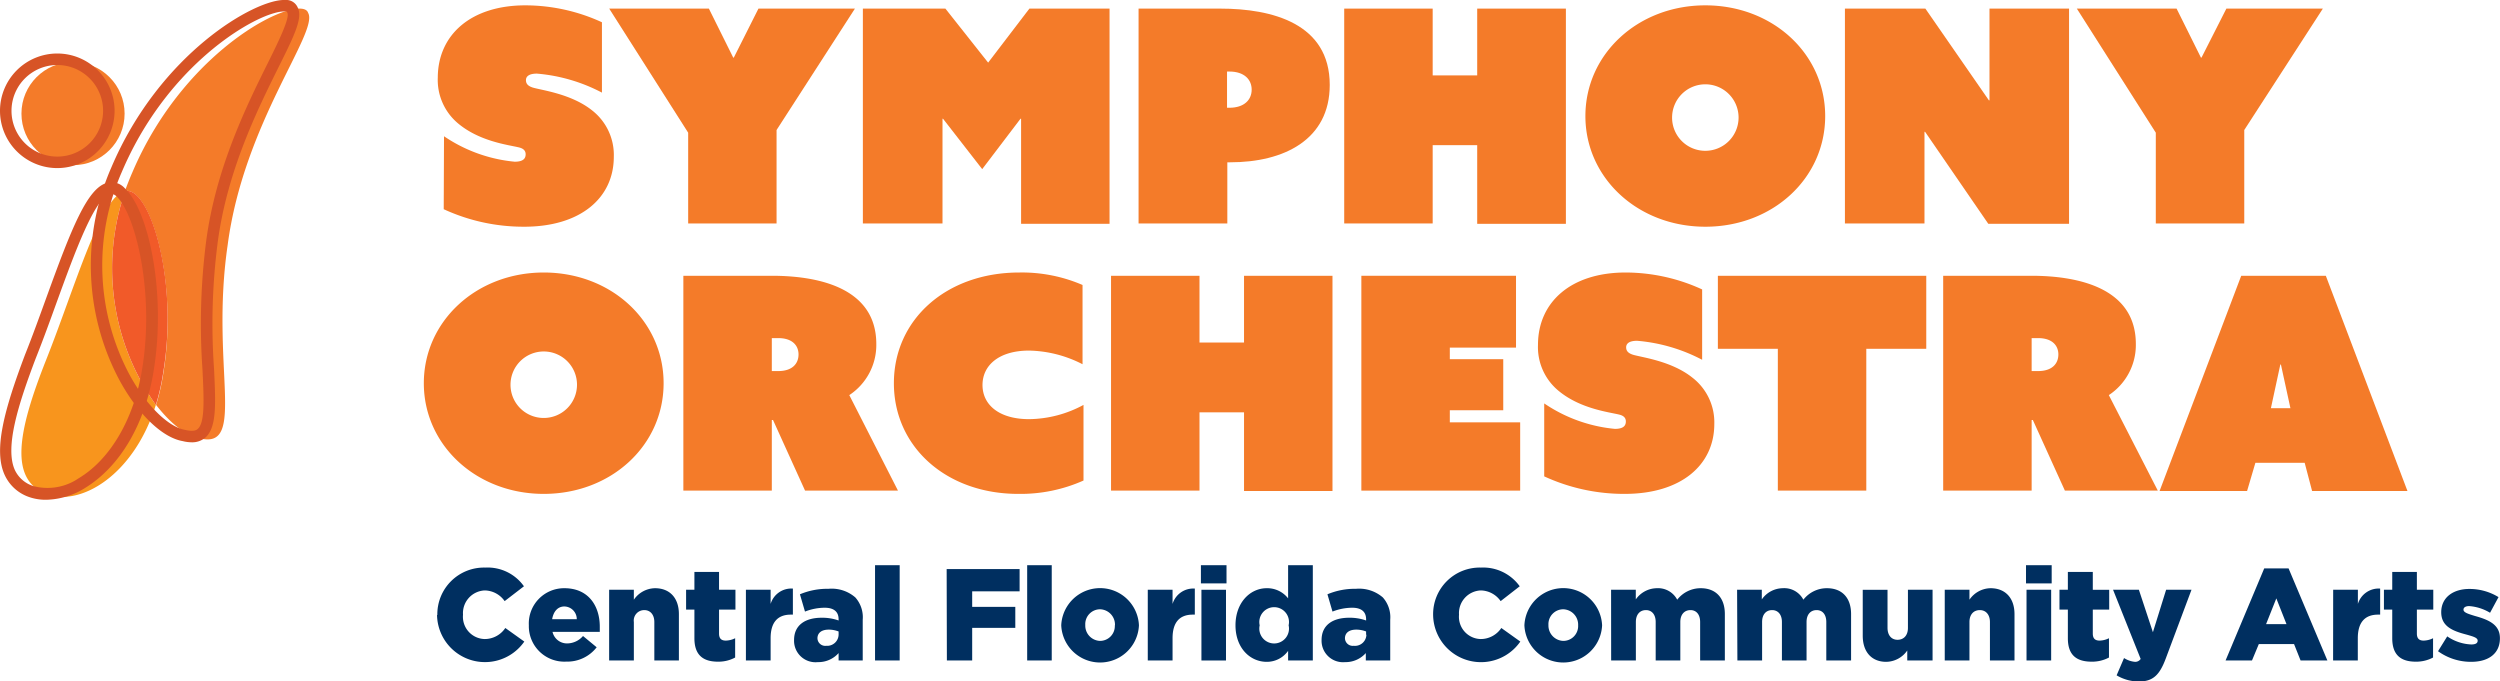 <?xml version="1.0" encoding="UTF-8"?> <svg xmlns="http://www.w3.org/2000/svg" viewBox="0 0 336.87 91.83"><defs><style>.cls-1{fill:#f47b29;}.cls-2{fill:#f8951d;}.cls-3{fill:#f15a29;}.cls-4{fill:#d75426;}.cls-5{fill:#002f60;}</style></defs><g id="Layer_2" data-name="Layer 2"><g id="Layer_1-2" data-name="Layer 1"><path class="cls-1" d="M41.52,1.74C40.69-1,25.2,5.89,17.82,23.26c-.37.84-.68,1.67-1,2.49,3.25-.77,7.25,11.85,5.21,24.39a28.94,28.94,0,0,1-1,4.42c2,2.57,4.11,4.2,5.89,4.51C33.3,60.62,28.3,49.21,30.68,33,32.84,16.55,43,4.31,41.52,1.74Z"></path><path class="cls-2" d="M16.86,25.75h0c-3.32.71-6.67,12.73-10.63,22.71s-5,16.28.18,18.17C10.86,68.2,18,64.11,21,54.56A31.73,31.73,0,0,1,16.86,25.75Z"></path><path class="cls-3" d="M16.86,25.75A31.73,31.73,0,0,0,21,54.56a28.94,28.94,0,0,0,1-4.42C24.11,37.6,20.11,25,16.86,25.75Z"></path><circle class="cls-1" cx="9.84" cy="15.31" r="6.95"></circle><path class="cls-4" d="M25.85,59.6a5.07,5.07,0,0,1-1.23-.16c-2.77-.48-6.07-3.66-8.57-8.3A32.91,32.91,0,0,1,15,22.57C21.51,7.21,34.43-.18,38.43,0a1.68,1.68,0,0,1,1.68,1c.73,1.41-.47,3.83-2.63,8.16C34.74,14.71,30.6,23,29.33,32.7h0a85.39,85.39,0,0,0-.49,16.95c.23,4.84.38,8-1.21,9.35A2.73,2.73,0,0,1,25.85,59.6ZM38.31,1.54a4.91,4.91,0,0,0-1.26.2C32.81,2.86,22.19,9.57,16.41,23.18a31.37,31.37,0,0,0,1,27.23c2.2,4.1,5.22,7.11,7.51,7.51,1.23.3,1.59,0,1.71-.11,1-.82.85-4,.65-8.07a87.82,87.82,0,0,1,.5-17.25c1.31-9.91,5.52-18.38,8.31-24,1.42-2.86,3-6.09,2.63-6.77l-.07-.16A1.05,1.05,0,0,0,38.31,1.54Z"></path><path class="cls-4" d="M6.26,67.34A6.68,6.68,0,0,1,4,67,5.61,5.61,0,0,1,.63,64c-1.56-3.39,0-8.93,2.74-16.2,1-2.5,1.94-5.11,2.86-7.65,3.36-9.25,5.56-15,8.33-15.54a2.37,2.37,0,0,1,2.24.74c3.24,3,5.61,14.1,3.92,24.53-1.15,7.26-4.54,13-9.3,15.9A10.19,10.19,0,0,1,6.26,67.34ZM15,26.11h-.11c-2.1.44-4.82,7.94-7.23,14.56-.92,2.55-1.87,5.17-2.87,7.68-2.27,6-4.19,11.92-2.78,15a4.1,4.1,0,0,0,2.5,2.15,7.42,7.42,0,0,0,6.1-1.06c4.3-2.57,7.5-8.11,8.56-14.81h0c1.69-10.46-1-20.85-3.44-23.14A1.24,1.24,0,0,0,15,26.11Z"></path><path class="cls-4" d="M7.72,22.65a7.72,7.72,0,1,1,7.72-7.72A7.73,7.73,0,0,1,7.72,22.65Zm0-13.89a6.17,6.17,0,1,0,6.17,6.17A6.17,6.17,0,0,0,7.72,8.76Z"></path><path class="cls-5" d="M58.93,82.86v0a6.29,6.29,0,0,1,6.46-6.38A6,6,0,0,1,70.6,79L68,81a3.33,3.33,0,0,0-2.68-1.44,3.06,3.06,0,0,0-2.93,3.27v0a3,3,0,0,0,2.93,3.28,3.34,3.34,0,0,0,2.77-1.49l2.56,1.83a6.46,6.46,0,0,1-11.76-3.58Z"></path><path class="cls-5" d="M71.26,84.26v0a4.76,4.76,0,0,1,4.79-5c3.26,0,4.77,2.4,4.77,5.19,0,.22,0,.46,0,.69H74.45a2,2,0,0,0,2,1.56,2.85,2.85,0,0,0,2.11-1l1.84,1.52a5,5,0,0,1-4.1,1.93A4.78,4.78,0,0,1,71.26,84.26Zm6.46-.82a1.71,1.71,0,0,0-1.67-1.72c-.88,0-1.47.66-1.65,1.72Z"></path><path class="cls-5" d="M82.08,79.47h3.33v1.34a3.53,3.53,0,0,1,2.85-1.55c2,0,3.22,1.33,3.22,3.49V89H88.17V83.82c0-1-.55-1.61-1.35-1.61a1.41,1.41,0,0,0-1.41,1.61V89H82.08Z"></path><path class="cls-5" d="M93.57,86V82.14H92.45V79.47h1.12v-2.4h3.32v2.4H99.1v2.67H96.89v3.23c0,.66.3.95.91.95A2.94,2.94,0,0,0,99.06,86v2.6a4.74,4.74,0,0,1-2.31.56C94.75,89.16,93.57,88.28,93.57,86Z"></path><path class="cls-5" d="M100.51,79.47h3.33v1.91a2.91,2.91,0,0,1,3-2.07v3.51h-.28c-1.74,0-2.72,1-2.72,3.18v3h-3.33Z"></path><path class="cls-5" d="M107,86.24v0c0-2,1.49-3,3.72-3a6.54,6.54,0,0,1,2.28.37v-.16c0-1-.61-1.56-1.89-1.56a7.39,7.39,0,0,0-2.64.52l-.68-2.33a9.5,9.5,0,0,1,3.84-.74,4.86,4.86,0,0,1,3.62,1.16,4,4,0,0,1,1,3V89H113V88a3.64,3.64,0,0,1-2.8,1.22A2.89,2.89,0,0,1,107,86.24Zm6-.71v-.44a3.69,3.69,0,0,0-1.32-.25c-1,0-1.53.46-1.53,1.18v0a1.05,1.05,0,0,0,1.18,1A1.54,1.54,0,0,0,113,85.53Z"></path><path class="cls-5" d="M117.91,76.16h3.32V89h-3.32Z"></path><path class="cls-5" d="M127.56,76.68h9.83v3H131v2.09h5.81v2.83H131V89h-3.41Z"></path><path class="cls-5" d="M138.41,76.16h3.31V89h-3.31Z"></path><path class="cls-5" d="M143,84.26v0a5.24,5.24,0,0,1,10.47,0v0a5.24,5.24,0,0,1-10.47,0Zm7.24,0v0a2.07,2.07,0,0,0-2-2.16,2,2,0,0,0-2,2.12v0a2.06,2.06,0,0,0,2,2.14A2,2,0,0,0,150.22,84.26Z"></path><path class="cls-5" d="M154.66,79.47H158v1.91a2.91,2.91,0,0,1,3-2.07v3.51h-.28c-1.74,0-2.72,1-2.72,3.18v3h-3.34Z"></path><path class="cls-5" d="M161.82,76.16h3.45v2.45h-3.45Zm.07,3.31h3.31V89h-3.31Z"></path><path class="cls-5" d="M166.48,84.26v0c0-3.09,2-5,4.2-5a3.56,3.56,0,0,1,2.89,1.37V76.16h3.33V89h-3.33V87.7a3.5,3.5,0,0,1-2.88,1.48C168.43,89.18,166.48,87.3,166.48,84.26Zm7.16,0v0a2,2,0,1,0-3.9,0v0a2,2,0,1,0,3.9,0Z"></path><path class="cls-5" d="M178.08,86.24v0c0-2,1.49-3,3.72-3a6.54,6.54,0,0,1,2.28.37v-.16c0-1-.61-1.56-1.89-1.56a7.35,7.35,0,0,0-2.64.52l-.68-2.33a9.5,9.5,0,0,1,3.84-.74,4.88,4.88,0,0,1,3.62,1.16,4,4,0,0,1,1,3V89h-3.29V88a3.64,3.64,0,0,1-2.8,1.22A2.89,2.89,0,0,1,178.08,86.24Zm6-.71v-.44a3.69,3.69,0,0,0-1.32-.25c-1,0-1.53.46-1.53,1.18v0a1.05,1.05,0,0,0,1.18,1A1.54,1.54,0,0,0,184.12,85.53Z"></path><path class="cls-5" d="M193.11,82.86v0a6.28,6.28,0,0,1,6.45-6.38A6.06,6.06,0,0,1,204.78,79l-2.57,2a3.33,3.33,0,0,0-2.68-1.44,3.06,3.06,0,0,0-2.93,3.27v0a3,3,0,0,0,2.93,3.28,3.34,3.34,0,0,0,2.77-1.49l2.56,1.83a6.45,6.45,0,0,1-11.75-3.58Z"></path><path class="cls-5" d="M205.41,84.26v0a5.24,5.24,0,0,1,10.47,0v0a5.24,5.24,0,0,1-10.47,0Zm7.24,0v0a2.07,2.07,0,0,0-2-2.16,2,2,0,0,0-2,2.12v0a2.07,2.07,0,0,0,2,2.14A2,2,0,0,0,212.65,84.26Z"></path><path class="cls-5" d="M217.09,79.47h3.33v1.3a3.51,3.51,0,0,1,2.83-1.51A2.91,2.91,0,0,1,226,80.81a4,4,0,0,1,3.17-1.55c2,0,3.25,1.26,3.25,3.48V89h-3.33V83.81c0-1-.51-1.6-1.3-1.6s-1.37.56-1.37,1.6V89h-3.32V83.81c0-1-.52-1.6-1.31-1.6s-1.36.56-1.36,1.6V89h-3.33Z"></path><path class="cls-5" d="M234.07,79.47h3.33v1.3a3.49,3.49,0,0,1,2.83-1.51A2.9,2.9,0,0,1,243,80.81a4,4,0,0,1,3.18-1.55c2,0,3.25,1.26,3.25,3.48V89h-3.34V83.81c0-1-.51-1.6-1.3-1.6s-1.36.56-1.36,1.6V89h-3.32V83.81c0-1-.53-1.6-1.32-1.6s-1.35.56-1.35,1.6V89h-3.33Z"></path><path class="cls-5" d="M251,85.67v-6.2h3.34v5.14c0,1,.54,1.6,1.35,1.6s1.4-.56,1.4-1.6V79.47h3.32V89H257V87.65a3.5,3.5,0,0,1-2.84,1.53C252.18,89.18,251,87.82,251,85.67Z"></path><path class="cls-5" d="M262.05,79.47h3.33v1.34a3.51,3.51,0,0,1,2.84-1.55c2,0,3.23,1.33,3.23,3.49V89h-3.31V83.82c0-1-.55-1.61-1.36-1.61s-1.4.56-1.4,1.61V89h-3.33Z"></path><path class="cls-5" d="M273,76.16h3.46v2.45H273Zm.07,3.31h3.32V89h-3.32Z"></path><path class="cls-5" d="M278.64,86V82.14h-1.13V79.47h1.13v-2.4H282v2.4h2.21v2.67H282v3.23c0,.66.3.95.92.95a3,3,0,0,0,1.26-.32v2.6a4.82,4.82,0,0,1-2.32.56C279.81,89.16,278.64,88.28,278.64,86Z"></path><path class="cls-5" d="M291.88,79.47h3.42l-3.47,9.27c-.83,2.22-1.72,3.09-3.62,3.09a5.86,5.86,0,0,1-3-.83l1-2.33a3.33,3.33,0,0,0,1.45.51.87.87,0,0,0,.79-.39l-3.72-9.32h3.48l1.89,5.72Z"></path><path class="cls-5" d="M305.1,76.59h3.28L313.61,89H310l-.88-2.21h-4.75L303.45,89h-3.56Zm3,7.51-1.37-3.47-1.38,3.47Z"></path><path class="cls-5" d="M314.39,79.47h3.33v1.91a2.93,2.93,0,0,1,3-2.07v3.51h-.28c-1.74,0-2.73,1-2.73,3.18v3h-3.33Z"></path><path class="cls-5" d="M322.35,86V82.14h-1.12V79.47h1.12v-2.4h3.32v2.4h2.21v2.67h-2.21v3.23c0,.66.3.95.91.95a3,3,0,0,0,1.27-.32v2.6a4.82,4.82,0,0,1-2.32.56C323.53,89.16,322.35,88.28,322.35,86Z"></path><path class="cls-5" d="M328.52,87.75l1.24-2A6.14,6.14,0,0,0,333,86.84c.58,0,.86-.17.86-.51v0c0-.39-.54-.55-1.54-.83-1.88-.49-3.37-1.12-3.37-3v0c0-2,1.61-3.14,3.8-3.14a7.46,7.46,0,0,1,3.92,1.1l-1.14,2.11a6.33,6.33,0,0,0-2.81-.9c-.51,0-.77.2-.77.48v0c0,.37.56.55,1.54.85,1.88.52,3.37,1.17,3.37,3v0c0,2.09-1.56,3.18-3.88,3.18A7.58,7.58,0,0,1,328.52,87.75Z"></path><path class="cls-1" d="M59.83,18.36a20.33,20.33,0,0,0,9.52,3.43c1.2,0,1.48-.47,1.48-1s-.36-.79-.88-.92c-1.4-.35-5.44-.79-8.4-3.39a7.63,7.63,0,0,1-2.56-6C59,4.68,63.47.72,70.79.72A24.78,24.78,0,0,1,81.11,3v9.48a22.89,22.89,0,0,0-8.76-2.56c-1.16,0-1.48.44-1.48.88,0,.6.44.84.92,1,1.2.36,5.2.84,8,3.08a7.61,7.61,0,0,1,2.92,6.24c0,5.55-4.48,9.43-12.08,9.43a25.66,25.66,0,0,1-10.84-2.36Z"></path><path class="cls-1" d="M92.73,17.88,82.09,1.16H95.52l3.28,6.6h.08l3.32-6.6h13L104.64,17.52V30.11H92.73Z"></path><path class="cls-1" d="M116.27,1.16h11.12l5.76,7.28,5.56-7.28h10.8v29H137.59V16h-.08l-5.16,6.79L127.07,16H127V30.11H116.27Z"></path><path class="cls-1" d="M153.42,1.16h11c7,0,14.76,2,14.76,10.28,0,7.43-6.24,10.43-13.4,10.43h-.4v8.24H153.42Zm12.24,13.36c2,0,3-1.08,3-2.44s-1-2.44-3-2.44h-.32v4.88Z"></path><path class="cls-1" d="M181.13,1.16h11.92v9h6v-9H211v29H199.05V19.56h-6V30.11H181.13Z"></path><path class="cls-1" d="M229.79.72c9.07,0,16.15,6.52,16.15,14.92s-7.08,14.91-16.15,14.91S213.63,24,213.63,15.64,220.71.72,229.79.72Zm0,19.6a4.48,4.48,0,1,0-4.48-4.48A4.47,4.47,0,0,0,229.79,20.32Z"></path><path class="cls-1" d="M248.6,1.16h10.84L268,13.52l.08,0V1.16h10.72v29H267.92L259.4,17.76l-.08,0V30.11H248.6Z"></path><path class="cls-1" d="M290.49,17.88,279.85,1.16h13.44l3.28,6.6h.08L300,1.16h13L302.41,17.52V30.11H290.49Z"></path><path class="cls-1" d="M73.27,36.72c9.07,0,16.15,6.52,16.15,14.92S82.34,66.55,73.27,66.55,57.11,60,57.11,51.64,64.19,36.72,73.27,36.72Zm0,19.6a4.48,4.48,0,1,0-4.48-4.48A4.47,4.47,0,0,0,73.27,56.32Z"></path><path class="cls-1" d="M92.08,37.16H104c6,0,14.08,1.48,14.08,9.2a8.09,8.09,0,0,1-3.64,6.88L121,66.11H108.48l-4.32-9.52H104v9.52H92.08ZM104.88,50c1.88,0,2.72-1,2.72-2.24s-.88-2.2-2.72-2.2H104V50Z"></path><path class="cls-1" d="M137.35,36.72a20.6,20.6,0,0,1,8.52,1.68V49.08a16.37,16.37,0,0,0-7.2-1.84c-4.08,0-6.28,2-6.28,4.64s2.2,4.6,6.28,4.6A15.69,15.69,0,0,0,146,54.56V64.75a20.8,20.8,0,0,1-8.8,1.8c-9.67,0-16.75-6.32-16.75-14.91S127.52,36.72,137.35,36.72Z"></path><path class="cls-1" d="M149.71,37.16h11.92v9h6v-9h11.92v29H167.63V55.56h-6V66.11H149.71Z"></path><path class="cls-1" d="M183.44,37.16h20.84v9.68h-8.92V48.4h7.2v6.88h-7.2v1.63h9.48v9.2h-21.4Z"></path><path class="cls-1" d="M208.08,54.36a20.33,20.33,0,0,0,9.52,3.43c1.2,0,1.48-.47,1.48-1s-.36-.79-.88-.92c-1.4-.35-5.44-.79-8.4-3.39a7.63,7.63,0,0,1-2.56-6c0-5.8,4.48-9.76,11.8-9.76A24.78,24.78,0,0,1,229.36,39v9.48a22.89,22.89,0,0,0-8.76-2.56c-1.16,0-1.48.44-1.48.88,0,.6.44.84.92,1,1.2.36,5.2.84,8,3.08A7.61,7.61,0,0,1,231,57.12c0,5.55-4.48,9.43-12.08,9.43a25.66,25.66,0,0,1-10.84-2.36Z"></path><path class="cls-1" d="M239.56,47h-8.08V37.16h28.08V47h-8.08V66.11H239.56Z"></path><path class="cls-1" d="M261.84,37.16h11.88c6,0,14.08,1.48,14.08,9.2a8.09,8.09,0,0,1-3.64,6.88l6.6,12.87H278.24l-4.32-9.52h-.16v9.52H261.84ZM274.64,50c1.88,0,2.72-1,2.72-2.24s-.88-2.2-2.72-2.2h-.88V50Z"></path><path class="cls-1" d="M302,37.16h11.4l11,29H311.55l-1-3.8h-6.64l-1.12,3.8H291ZM308.63,55l-1.28-5.88h-.08L306,55Z"></path></g></g></svg> 